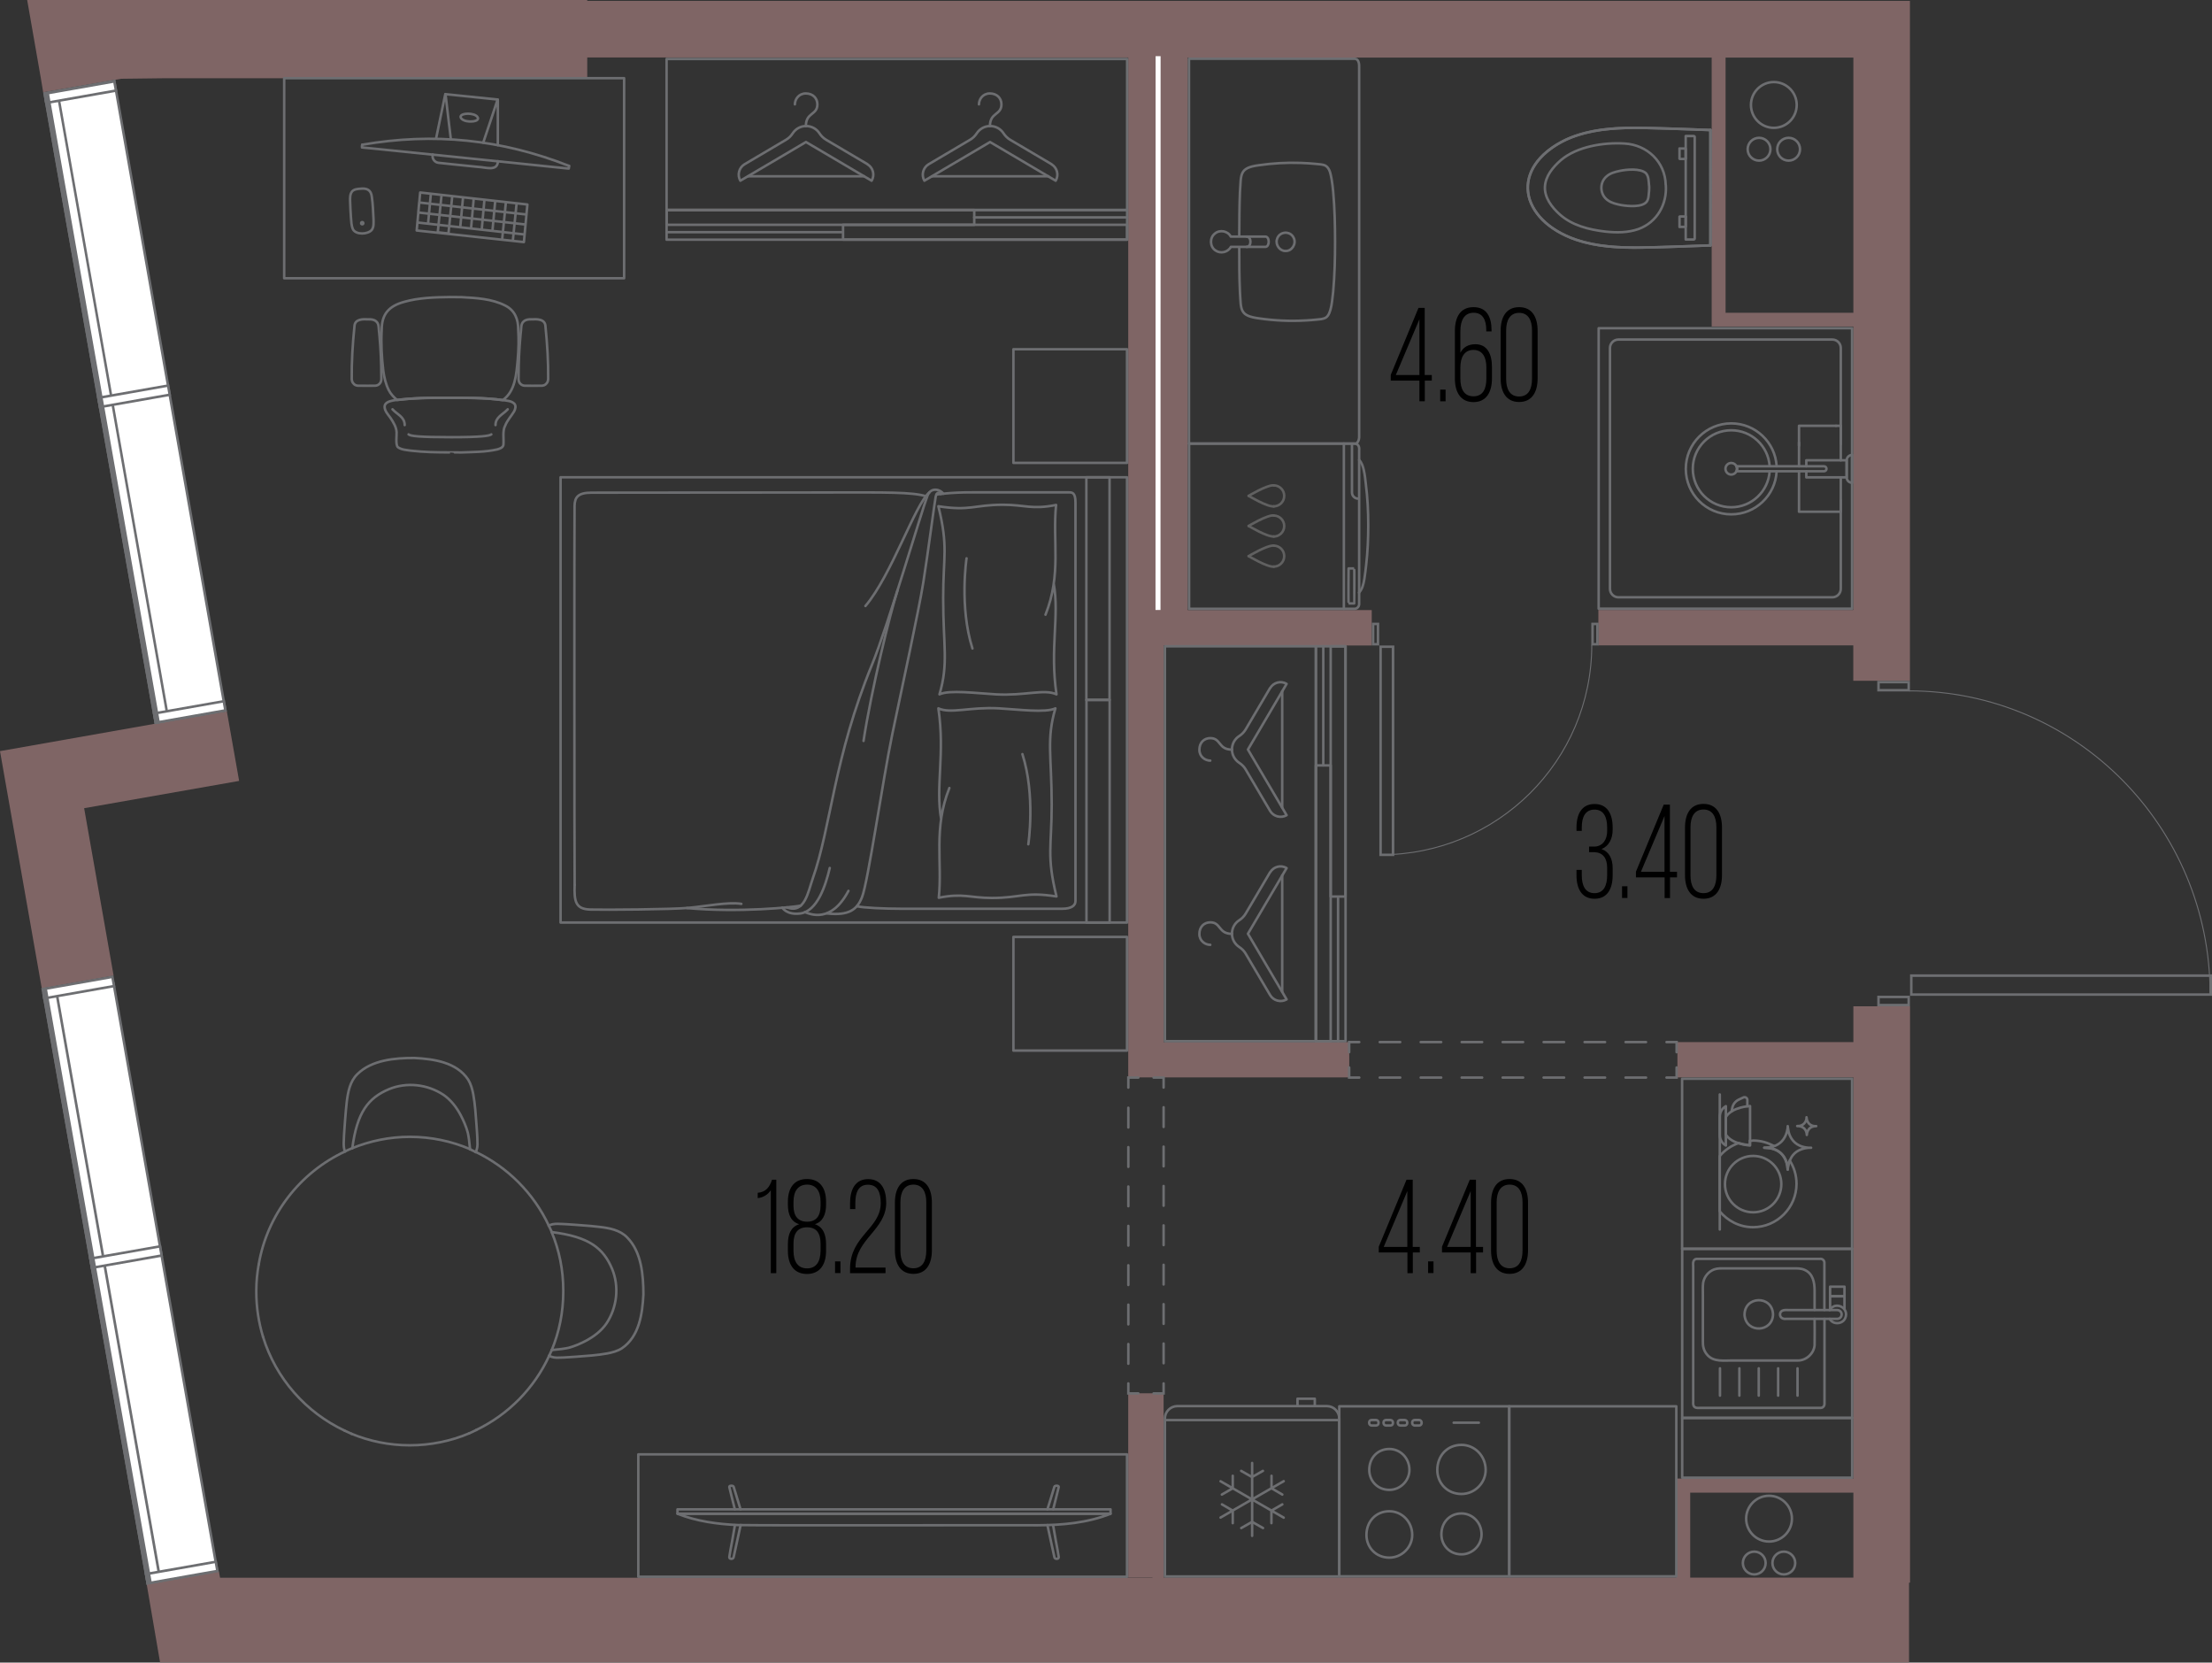 <?xml version="1.0" encoding="UTF-8"?><svg xmlns="http://www.w3.org/2000/svg" viewBox="0 0 221.37 166.34"><rect x="0" y="0" width="221.37" height="166.34" fill="#333333" stroke="none"/><defs><style>.cls-1{fill:#6d6e71;}.cls-1,.cls-2,.cls-3,.cls-4{stroke-width:0px;}.cls-5,.cls-6,.cls-7,.cls-8,.cls-9,.cls-10{stroke-linecap:round;}.cls-5,.cls-6,.cls-7,.cls-8,.cls-9,.cls-10,.cls-11,.cls-12{fill:none;}.cls-5,.cls-6,.cls-9,.cls-10{stroke-width:.25px;}.cls-5,.cls-7,.cls-8,.cls-9,.cls-10,.cls-13,.cls-12{stroke:#6d6e71;}.cls-2{fill:#000;}.cls-6{stroke:#606060;}.cls-6,.cls-9,.cls-12{stroke-linejoin:round;}.cls-7{stroke-dasharray:0 0 2.05 2.05;}.cls-7,.cls-8{stroke-width:.25px;}.cls-3{fill:#7f6565;}.cls-10{stroke-dasharray:0 0 1.97 1.97;}.cls-11{stroke:#fff;}.cls-11,.cls-13{stroke-miterlimit:10;stroke-width:.5px;}.cls-13,.cls-4{fill:#fff;}.cls-12{stroke-width:.1px;}</style></defs><g id="_стены"><path class="cls-3" d="M185.48,104.26h-17.61v3.53h-.81s18.42,0,18.42,0v40.14h-17.72v9.89h-51.31v-18.42h-3.54v18.42h2.43v.03H22.02l-.11-.63-7.23,1.28,1.34,7.83h175.03v-7.99h.1v-57.66h-5.67v3.58ZM185.48,157.84h-16.33v-8.5h16.33v8.5Z"/><path class="cls-3" d="M58.77.09v-.09H2.72l1.37,7.84h0l.23,1.39,7.81-1.35,4.12-.05h0s42.52,0,42.52,0v-2.08h54.14v102.04h21.97s.15,0,.15,0v-3.53h-18.58v-39.68h20.83v-3.54h-18.42V5.76h52.44v26.91h14.17v28.36h-25.51v3.54h25.51v3.54h5.67V.09H58.77ZM185.48,31.29h-12.79V5.76h12.79v25.53Z"/><polygon class="cls-3" points="23.93 78.13 22.7 71.16 15.51 72.41 0 75.15 4.18 98.88 11.37 97.61 8.42 80.86 23.93 78.13"/><polyline class="cls-8" points="135.02 105.27 135.02 104.26 136.03 104.26"/><line class="cls-7" x1="138.08" y1="104.26" x2="165.75" y2="104.26"/><polyline class="cls-8" points="166.78 104.26 167.79 104.26 167.79 105.27"/><polyline class="cls-8" points="167.79 106.8 167.79 107.81 166.78 107.81"/><line class="cls-7" x1="164.73" y1="107.81" x2="137.05" y2="107.81"/><polyline class="cls-8" points="136.03 107.81 135.02 107.81 135.02 106.8"/></g><g id="_акустические_перегородки"><line class="cls-11" x1="115.9" y1="5.62" x2="115.89" y2="61.03"/></g><g id="_окна"><rect class="cls-4" x="9.97" y="8.23" width="7.08" height="63.95" transform="translate(-6.77 2.95) rotate(-9.99)"/><path class="cls-1" d="M11.34,8.25l11.07,62.73-6.73,1.19L4.61,9.43l6.73-1.19M11.54,7.96l-7.22,1.27,11.16,63.22,7.22-1.27L11.54,7.96h0Z"/><rect class="cls-4" x="10.07" y="9.44" width="1.3" height="63.24" transform="translate(-6.96 2.48) rotate(-9.99)"/><path class="cls-1" d="M5.76,9.95l10.95,62.03-1.03.18L4.73,10.14l1.03-.18M5.96,9.66l-1.52.27,11.04,62.52,1.52-.27L5.96,9.66h0Z"/><rect class="cls-4" x="15.45" y="70.77" width="7.08" height=".93" transform="translate(-12.08 4.38) rotate(-10)"/><path class="cls-1" d="M22.29,70.3l.12.67-6.73,1.19-.12-.67,6.73-1.19M22.5,70.01l-7.22,1.27.21,1.17,7.22-1.27-.21-1.17h0Z"/><rect class="cls-4" x="4.49" y="8.75" width="7.09" height=".93" transform="translate(-1.48 1.53) rotate(-10)"/><path class="cls-1" d="M11.34,8.29l.12.67-6.73,1.19-.12-.67,6.73-1.19M11.54,8l-7.22,1.27.21,1.17,7.22-1.27-.21-1.17h0Z"/><rect class="cls-4" x="9.87" y="39.19" width="7.08" height=".93" transform="translate(-6.68 2.93) rotate(-10)"/><path class="cls-1" d="M16.72,38.72l.12.67-6.73,1.19-.12-.67,6.73-1.19M16.92,38.43l-7.22,1.27.21,1.17,7.22-1.27-.21-1.17h0Z"/><rect class="cls-4" x="9.53" y="98.57" width="7.08" height="59.68" transform="translate(-22.09 4.22) rotate(-10)"/><path class="cls-1" d="M11.27,98.55l10.33,58.52-6.73,1.19-10.33-58.52,6.73-1.19M11.47,98.26l-7.22,1.27,10.42,59.01,7.22-1.27-10.42-59.01h0Z"/><rect class="cls-4" x="9.56" y="98.9" width="1.3" height="59.84" transform="translate(-22.24 3.73) rotate(-10.01)"/><path class="cls-1" d="M5.54,99.39l10.36,58.69-1.03.18-10.36-58.69,1.03-.18M5.75,99.1l-1.52.27,10.45,59.18,1.52-.27-10.45-59.18h0Z"/><rect class="cls-4" x="14.64" y="156.86" width="7.09" height=".93" transform="translate(-27.04 5.54) rotate(-10)"/><path class="cls-1" d="M21.49,156.4l.12.67-6.73,1.19-.12-.67,6.73-1.19M21.69,156.11l-7.22,1.27.2,1.17,7.22-1.27-.2-1.17h0Z"/><rect class="cls-4" x="4.3" y="98.34" width="7.09" height=".93" transform="translate(-17.03 2.86) rotate(-10)"/><path class="cls-1" d="M11.15,97.88l.12.67-6.73,1.19-.12-.67,6.73-1.19M11.35,97.59l-7.22,1.27.2,1.17,7.22-1.27-.2-1.17h0Z"/><rect class="cls-4" x="9.07" y="125.3" width="7.08" height=".93" transform="translate(-21.65 4.1) rotate(-10)"/><path class="cls-1" d="M15.91,124.84l.12.67-6.73,1.19-.12-.67,6.73-1.19M16.12,124.55l-7.22,1.27.2,1.17,7.22-1.27-.2-1.17h0Z"/><line class="cls-13" x1="15.77" y1="72.39" x2="4.63" y2="9.22"/><line class="cls-13" x1="14.95" y1="158.41" x2="4.43" y2="98.83"/></g><g id="_двери"><path class="cls-1" d="M137.78,62.55v1.78h-.24v-1.78h.24M138.03,62.3h-.74v2.28h.74v-2.28h0Z"/><path class="cls-1" d="M159.74,62.55v1.78h-.24v-1.78h.24M159.99,62.3h-.74v2.28h.74v-2.28h0Z"/><path class="cls-12" d="M159.3,64.52c0,11.6-9.46,21-21.14,21"/><path class="cls-1" d="M139.28,64.83v20.57s-.99,0-.99,0v-20.57h.99M139.53,64.58h-1.49v21.07h1.5v-21.07h0Z"/><path class="cls-1" d="M190.89,99.87v.56h-2.77v-.56h2.77M191.14,99.62h-3.27v1.06h3.27v-1.06h0Z"/><path class="cls-1" d="M190.89,68.37v.56h-2.77v-.56h2.77M191.14,68.12h-3.27v1.06h3.27v-1.06h0Z"/><path class="cls-12" d="M191.05,69.12c16.64,0,30.13,13.58,30.13,30.32"/><path class="cls-1" d="M221.12,97.73v1.65h-29.72v-1.64h29.72M221.37,97.48h-30.22v2.15h30.22v-2.15h0Z"/><polyline class="cls-5" points="113.92 139.41 112.92 139.41 112.92 138.41"/><line class="cls-10" x1="112.92" y1="136.44" x2="112.92" y2="109.79"/><polyline class="cls-5" points="112.92 108.81 112.92 107.81 113.92 107.81"/><polyline class="cls-5" points="115.45 107.81 116.45 107.81 116.45 108.81"/><line class="cls-10" x1="116.45" y1="110.78" x2="116.45" y2="137.43"/><polyline class="cls-5" points="116.45 138.41 116.45 139.41 115.45 139.41"/></g><g id="_мебель"><g id="AG-DETAILS"><g id="POLYLINE"><path class="cls-9" d="M128.66,25.11c-.57.02-1.03-.6-.87-1.16.22-.82,1.35-.91,1.69-.13.27.58-.19,1.31-.82,1.29Z"/></g></g><g id="AG-FIXTURE"><g id="POLYLINE-2"><path class="cls-9" d="M124.02,24.75c0,1.49,0,2.98.07,4.47.12,1.81-.06,2.38,1.95,2.64,1.53.22,3.08.29,4.63.2.35-.02.7-.04,1.05-.08.32-.04.66-.03.96-.2.6-.37.64-1.92.74-2.6.15-1.66.19-3.33.19-4.99,0-1.68-.04-3.36-.19-5.03-.04-.4-.08-.79-.15-1.19-.1-.49-.16-1.11-.61-1.39-.3-.15-.63-.14-.96-.18-.5-.05-1.01-.08-1.51-.1-1.4-.05-2.81.03-4.2.23-2,.26-1.77.91-1.9,2.69-.06,1.46-.06,2.92-.07,4.38"/></g><g id="POLYLINE-3"><path class="cls-9" d="M118.99,5.89v38.49s3.07,0,3.45,0c1.55,0,3.1,0,4.65,0,1.62,0,3.25,0,4.87,0,.61,0,2.65,0,3.27,0,.14,0,.27,0,.41,0,.23-.01.4-.37.38-.75,0-6.38,0-13.12,0-19.52,0-2.05,0-13.12,0-15.17,0-.9,0-1.13,0-2.03,0-.26.02-.54-.08-.76-.11-.25-.3-.29-.47-.27-.28,0-.56,0-.84,0-.77,0-2.96,0-3.73,0-3.36,0-11.9,0-11.9,0Z"/></g></g><path class="cls-9" d="M121.64,25.06c-.57-.38-.6-1.27-.06-1.69.48-.42,1.3-.27,1.59.3h3.46c.45,0,.45,1.03,0,1.03h-3.45c-.28.54-1.05.72-1.54.35Z"/><path class="cls-9" d="M124.76,23.67c.51,0,.51,1.03,0,1.03"/><g id="AG-FIXTURE-2"><g id="POLYLINE-4"><path class="cls-9" d="M136.02,46.02c0,3.96,0,7.93,0,11.89,0,.57,0,1.14,0,1.71,0,.27,0,.54,0,.81,0,.28-.24.51-.52.48-2.5,0-7.46,0-7.46,0,0,0-6.15,0-9.04,0v-16.53c.29,0,1.11,0,1.39,0,1.28,0,2.55,0,3.83,0,2.56,0,5.12,0,7.67,0,1.23,0,2.37,0,3.61,0,.43,0,.56.29.52.68,0,.32,0,.64,0,.95Z"/></g><g id="POLYLINE-5"><line class="cls-9" x1="134.49" y1="60.91" x2="134.49" y2="44.38"/></g><g id="POLYLINE-6"><path class="cls-9" d="M136.02,46.02c.27.27.39.68.47,1.04.1.45.15.92.2,1.38.17,1.36.24,2.73.24,4.11,0,1.33-.06,2.67-.21,3.99-.05.46-.11.93-.18,1.39-.08.47-.19,1-.53,1.36"/></g></g><path class="cls-9" d="M135.92,49.89c-.34,0-.62-.28-.62-.62v-4.84"/><path class="cls-9" d="M134.96,56.88s-.03,3.49.01,3.49c0,0,.55,0,.55,0,0,0,.01,0,.01-.01-.01-.02.03-3.49-.01-3.49,0,0-.55,0-.55,0,0,0-.01,0-.01.01Z"/><path class="cls-6" d="M127.47,48.56c.58,0,1.05.47,1.05,1.05,0,.58-.47,1.05-1.05,1.05"/><path class="cls-6" d="M124.96,49.61s1.88-1.13,2.52-1.05"/><path class="cls-6" d="M124.96,49.61s1.88,1.13,2.52,1.05"/><path class="cls-6" d="M127.47,51.58c.58,0,1.05.47,1.05,1.05,0,.58-.47,1.05-1.05,1.05"/><path class="cls-6" d="M124.96,52.62s1.88-1.13,2.52-1.05"/><path class="cls-6" d="M124.96,52.62s1.88,1.13,2.52,1.05"/><path class="cls-6" d="M127.47,54.59c.58,0,1.05.47,1.05,1.05,0,.58-.47,1.05-1.05,1.05"/><path class="cls-6" d="M124.96,55.64s1.88-1.13,2.52-1.05"/><path class="cls-6" d="M124.96,55.64s1.88,1.13,2.52,1.05"/><rect class="cls-9" x="56.1" y="47.75" width="56.69" height="44.55"/><rect class="cls-9" x="98.75" y="57.73" width="22.28" height="2.32" transform="translate(168.77 -51) rotate(90)"/><rect class="cls-9" x="98.75" y="80" width="22.28" height="2.32" transform="translate(191.05 -28.73) rotate(90)"/><path class="cls-9" d="M93.71,49.48s1.4-.23,3.52-.22c2.12,0,9.39,0,9.72,0s.68,0,.68,1v39.89c0,.45-.41.77-1.32.77h-16.15c-1.57,0-3.73-.09-4.41-.25"/><path class="cls-9" d="M94.15,49.43c-.23-.25-.42-.13-.51.27s-.79,5.77-1.24,8.58-2.13,10.5-3.1,15.16c-.97,4.66-2.43,14.84-3.04,16.34-.49,1.22-1.29,1.85-3.49,1.61"/><path class="cls-9" d="M84.91,89.13c-1.72,3.27-3.83,2.33-4.35,2.13"/><path class="cls-9" d="M83.04,86.84c-.43,1.82-1.26,4.31-2.93,4.55-1.37.19-1.82-.58-1.82-.58"/><path class="cls-9" d="M94.39,49.4c-.2-.39-1.21-.75-1.57.19-.57,1.46-3.93,12.95-5.55,16.9-3.83,9.34-4.09,16.2-5.95,21.46-.44,1.25-.79,3.52-2.57,2.83"/><path class="cls-9" d="M80.13,90.61c-.72.15-6.14.72-11.38.24"/><path class="cls-9" d="M74.19,90.43c-1.29-.21-3.59.24-5.26.4-1.67.16-8.42.21-9.87.17-1.45-.05-1.61-.79-1.55-2.47"/><path class="cls-9" d="M57.51,88.53c-.03-1.96-.04-37.07-.01-37.92.02-.86.34-1.32,1.7-1.32.9,0,14.66-.02,24.33-.02,4.99,0,7.71-.05,9.12.37"/><path class="cls-9" d="M93.01,49.27c-1.41,1.12-3.79,8.29-6.4,11.36"/><path class="cls-9" d="M89.83,59.04c-.76,2.34-2.64,10.05-3.41,15.09"/><path class="cls-9" d="M105.45,58.36c.59,3.32-.4,6.46.28,11.11-1.21-.57-3.18.16-6.05,0-1.96-.11-4.69-.47-5.66,0,.92-3.13.37-4.76.37-9.64,0-4.22.53-5.07-.48-9.18,3.18.5,3.57-.15,6.47-.15,2.18,0,2.89.51,5.31.02-.37,3.6.56,6.92-1.06,10.98"/><path class="cls-9" d="M96.73,55.86s-.74,4.85.59,9.02"/><path class="cls-9" d="M94.19,81.98c-.59-3.32.4-6.46-.28-11.11,1.21.57,3.18-.16,6.05,0,1.96.11,4.69.47,5.66,0-.92,3.13-.37,4.76-.37,9.64,0,4.22-.53,5.07.48,9.18-3.18-.5-3.57.15-6.47.15-2.18,0-2.89-.51-5.31-.02.37-3.6-.56-6.92,1.06-10.98"/><path class="cls-9" d="M102.91,84.47s.74-4.85-.59-9.02"/><rect class="cls-9" x="101.42" y="93.74" width="11.37" height="11.37"/><rect class="cls-9" x="101.42" y="34.94" width="11.37" height="11.37"/><g id="POLYLINE-7"><line class="cls-9" x1="171.18" y1="13.01" x2="171.18" y2="24.55"/></g><g id="POLYLINE-8"><path class="cls-9" d="M165.03,18.56c-.04-.42-.02-.9-.31-1.23-.54-.51-1.95-.38-2.63-.23-.46.1-.94.22-1.3.54-.76.63-.69,1.86.13,2.41.38.27.88.38,1.34.47.66.11,2.11.25,2.55-.36.12-.17.16-.38.18-.59.04-.33.07-.67.05-1Z"/></g><g id="POLYLINE-9"><path class="cls-9" d="M166.7,18.5c-.05-2.3-1.86-4.02-4.13-4.14-2.07-.13-4.74.29-6.36,1.66-.79.69-1.55,1.59-1.6,2.68-.04,1.09.69,2.03,1.46,2.73,1.25,1.13,2.95,1.55,4.59,1.74,1.11.12,2.27.12,3.33-.26,1.84-.68,2.86-2.48,2.72-4.4Z"/></g><g id="POLYLINE-10"><path class="cls-9" d="M171.18,13.01c-2.29-.08-4.58-.17-6.86-.22-2.15-.02-4.35.07-6.41.73-2.73.83-5.81,3.29-4.82,6.46.71,2.05,2.71,3.35,4.68,4.02,2.09.7,4.32.8,6.51.77,2.3-.04,4.61-.14,6.9-.22.02-3.84,0-7.7,0-11.54Z"/></g><g id="POLYLINE-11"><path class="cls-9" d="M171.18,13.01c-2.17-.07-4.34-.17-6.51-.21-2.69-.05-5.49.04-7.97,1.18-5.75,2.76-4.64,8.06,1.01,10,2,.68,4.14.8,6.24.79,2.41-.02,4.82-.14,7.23-.22"/></g><g id="POLYLINE-12"><line class="cls-9" x1="171.18" y1="24.55" x2="171.18" y2="13.01"/></g><path class="cls-9" d="M169.6,23.88v-10.2s-.04-.07-.09-.07h-.81s0,10.35,0,10.35h.81s.09-.03.09-.07Z"/><g id="POLYLINE-13"><path class="cls-9" d="M168.08,22.71c0-.34,0-.69,0-1.03.01-.03,0-.01.03-.02.14-.01.29,0,.43,0,.03,0,.13-.02.16,0,.03.02,0,.15,0,.18v.82s0,.03-.01.04c-.2,0-.4,0-.6,0Z"/></g><g id="POLYLINE-14"><path class="cls-9" d="M168.08,14.85c0,.34,0,.69,0,1.03.01.03,0,.01.03.02.14.01.29,0,.43,0,.03,0,.13.02.16,0,.03-.02,0-.15,0-.18v-.82s0-.03-.01-.04c-.2,0-.4,0-.6,0Z"/></g><path class="cls-9" d="M62.46,27.84H28.44V7.82h34.02v20.02Z"/><g id="AG-FURNITURE"><path class="cls-9" d="M38.9,39.02c-.3-.6-.45-1.26-.54-1.91-.16-1.36-.24-2.74-.16-4.12,0-1.58.73-2.37,2.25-2.79,1.48-.42,3.06-.46,4.59-.48.38,0,.76,0,1.13.01,1.48.08,3.06.16,4.39.84.97.48,1.31,1.39,1.3,2.38.07,1.01.04,2.03-.05,3.04-.13,1.42-.23,3.14-1.49,4.04-1.88-.26-3.79-.22-5.69-.23-1.63,0-3.28.01-4.89.22-.35-.29-.64-.61-.84-1Z"/><path class="cls-9" d="M38.49,40.72c-.04-.78,1.61-.7,2.16-.8,1.32-.12,2.65-.13,3.98-.12,1.9,0,3.8-.03,5.69.23.4.06.89.07,1.17.38.17.22.08.53-.04.75-.28.47-.69.9-.89,1.42-.3.53-.12,1.35-.18,1.93-.05.27-.33.37-.6.45-1.22.28-2.51.26-3.76.31-.06-.02-.98,0-.98-.01-1.31,0-2.61-.02-3.91-.17-.44-.07-.94-.08-1.31-.35-.25-.22-.11-1.22-.13-1.49-.02-.51-.33-1.02-.62-1.45-.23-.32-.56-.67-.58-1.07Z"/><g id="POLYLINE-16"><path class="cls-9" d="M35.21,37.95c0,.26.16.49.39.59.14.06.29.05.44.05.5,0,.99.01,1.48,0,.26,0,.49-.15.59-.39.08-.19.05-.4.05-.6,0-1.31-.06-2.63-.18-3.94-.01-.2-.04-.4-.06-.6-.03-.31,0-.68-.27-.9-.21-.19-.49-.22-.77-.21-.57-.03-1.39-.05-1.41.72-.18,1.75-.29,3.53-.27,5.29Z"/></g><g id="POLYLINE-17"><path class="cls-9" d="M54.85,37.95c0,.26-.16.49-.39.59-.14.06-.29.05-.44.05-.5,0-.99.01-1.48,0-.26,0-.49-.15-.59-.39-.08-.19-.05-.4-.05-.6,0-1.31.06-2.63.18-3.94.01-.2.04-.4.06-.6.03-.31,0-.68.27-.9.21-.19.49-.22.77-.21.57-.03,1.39-.05,1.41.72.18,1.75.29,3.53.27,5.29Z"/></g><path class="cls-9" d="M49.17,43.46c-.19.15-1,.28-4.03.28-3.29,0-4.07-.12-4.25-.28"/><path class="cls-9" d="M39.28,40.95c.48.53,1.22.76,1.22,1.58"/><path class="cls-9" d="M50.81,40.95c-.48.53-1.22.76-1.22,1.58"/></g><g id="AG-DIGITAL"><g id="POLYLINE-18"><path class="cls-9" d="M36.08,18.88c-.27.02-.63.04-.83.26-.24.27-.22.69-.21,1.03.01.52.05,1.04.08,1.56.04.41.03.86.22,1.24.33.54,1.46.48,1.85.05.25-.31.19-.75.19-1.12-.04-.74-.06-1.48-.17-2.22-.08-.69-.5-.87-1.14-.8Z"/></g><g id="POLYLINE-19"><path class="cls-9" d="M49.83,16.13c-.03,1.08-1.29.58-1.97.57-.82-.08-1.63-.17-2.45-.25-.51-.05-1.01-.1-1.52-.16-.4-.04-.69-.44-.58-.83"/></g><g id="POLYLINE-20"><path class="cls-9" d="M47.84,11.85c-.02.23-.41.29-.58.3-.34.03-.77-.02-1.04-.24-.14-.11-.18-.28-.02-.39.34-.26,1.57-.18,1.64.33Z"/></g><g id="POLYLINE-21"><path class="cls-9" d="M56.95,16.6c-6.76-2.66-13.54-3.36-20.7-2.12"/></g><g id="POLYLINE-22"><path class="cls-9" d="M56.95,16.6c-.02.08,0,.19-.03.26-.04,0-.11,0-.16-.01-3.38-.35-6.77-.69-10.15-1.04-3.26-.33-6.53-.67-9.79-1-.2-.02-.41-.03-.6-.06-.01-.02.01-.12.01-.15,0-.02,0-.1.01-.11,0,0,.02,0,.02,0"/></g><g id="POLYLINE-23"><path class="cls-9" d="M49.81,9.96c-1.75-.18-3.49-.36-5.24-.54"/></g><g id="POLYLINE-24"><path class="cls-9" d="M45.12,13.93c-.19-1.49-.35-2.99-.53-4.49-.02-.06-.04.01-.04.04-.3,1.46-.6,2.93-.91,4.39"/></g><g id="POLYLINE-25"><path class="cls-9" d="M48.36,14.27c.49-1.42.95-2.86,1.43-4.28.03-.06.03.02.03.05,0,1.49,0,2.99,0,4.48"/></g><circle class="cls-9" cx="36.25" cy="22.33" r=".11"/><g id="LINE"><polyline class="cls-9" points="41.77 22.26 52.5 23.46 52.59 22.46 41.86 21.26 41.95 20.26 52.68 21.46 52.78 20.46 42.05 19.26 41.7 23.06 52.43 24.22 52.78 20.46 51.7 20.34 51.32 24.1 50.25 23.98 50.63 20.22 49.56 20.1 49.28 23.1 48.21 22.98 48.48 19.98 47.41 19.86 47.14 22.86 46.06 22.74 46.34 19.74 45.26 19.62 44.88 23.36 43.81 23.24 44.19 19.5 43.12 19.38 42.84 22.38"/></g></g><path class="cls-9" d="M35.26,114.87c.47-3.6,1.6-5.03,3.67-5.9,1.77-.73,3.85-.49,5.44.56.76.52,1.33,1.27,1.75,2.07.28.54.53,1.11.69,1.7.09.38.17.97.23,1.67"/><path class="cls-9" d="M34.53,115.2c-.22-.46-.1-1.22-.1-1.64.03-.56.08-1.11.12-1.67.04-.54.09-1.09.15-1.63.12-.99.32-2.07,1.06-2.79,1.44-1.43,3.78-1.63,5.71-1.62,1.94.1,4.22.42,5.38,2.16.27.44.41.94.51,1.45.19,1.04.25,2.1.33,3.15.04.57.09,1.14.09,1.71.02.29-.02.68-.18.95"/><path class="cls-9" d="M55.22,135.07c.72-.06,1.32-.14,1.71-.23.59-.16,1.16-.41,1.7-.69.8-.43,1.55-.99,2.07-1.75,1.05-1.59,1.29-3.67.56-5.44-.88-2.1-2.33-3.23-6.04-3.69"/><path class="cls-9" d="M54.96,135.64c.27.17.66.21.96.19.57,0,1.14-.06,1.71-.09,1.05-.08,2.11-.14,3.15-.33.51-.1,1.01-.23,1.45-.51,1.74-1.17,2.06-3.45,2.16-5.38,0-1.93-.19-4.27-1.62-5.71-.72-.75-1.8-.95-2.79-1.06-.54-.07-1.09-.11-1.63-.15-.56-.04-1.11-.09-1.67-.12-.46,0-1.33-.15-1.76.16"/><path class="cls-9" d="M25.89,126.51c-.15.85-.24,1.71-.24,2.6v.13c0,1.57.24,3.08.67,4.5"/><path class="cls-9" d="M35.26,114.87c-.25.1-.48.21-.72.32"/><path class="cls-9" d="M34.5,143.14c-3.9-1.83-6.9-5.23-8.18-9.4"/><path class="cls-9" d="M55.22,135.07c.74-1.8,1.15-3.76,1.15-5.83v-.13c0-2.07-.41-4.04-1.16-5.84"/><path class="cls-9" d="M55.22,123.27c-.09-.22-.19-.43-.3-.65"/><path class="cls-9" d="M35.18,143.45c-.23-.1-.45-.2-.68-.31"/><path class="cls-9" d="M54.92,122.62c-1.51-3.23-4.1-5.83-7.31-7.37"/><path class="cls-9" d="M35.18,143.45c1.8.74,3.76,1.15,5.83,1.15s4.11-.42,5.93-1.19"/><path class="cls-9" d="M54.96,135.64c.09-.19.18-.38.26-.57"/><path class="cls-9" d="M47.03,114.98c.2.09.39.19.58.28"/><path class="cls-9" d="M47.66,143.07c-.24.12-.48.24-.72.34"/><path class="cls-9" d="M25.89,126.51c.86-5.03,4.16-9.22,8.65-11.31"/><path class="cls-9" d="M35.26,114.87c1.78-.72,3.72-1.13,5.76-1.13,2.14,0,4.17.44,6.02,1.23"/><path class="cls-9" d="M54.96,135.64c-1.49,3.25-4.08,5.88-7.3,7.43"/><path class="cls-9" d="M112.79,157.75h-46.08s-2.83,0-2.83,0v-.92s0-11.32,0-11.32h48.91s0,12.25,0,12.25Z"/><g id="AG-DIGITAL-2"><g id="POLYLINE-26"><polygon class="cls-9" points="67.8 151.44 67.8 151.01 111.14 151.01 111.14 151.44 67.8 151.44"/></g><g id="POLYLINE-27"><path class="cls-9" d="M103.84,152.6c2.47-.01,4.98-.23,7.3-1.15-9.06,0-34.19,0-43.33,0,1.92.76,3.99,1.04,6.05,1.13,3.3.06,26.69,0,29.99.02Z"/></g><g id="POLYLINE-28"><path class="cls-9" d="M104.82,152.58c.22,1.03.44,2.04.67,3.08.02.11.03.24.15.28.15.06.34,0,.31-.19-.07-.51-.18-1.01-.27-1.51-.1-.55-.19-1.1-.29-1.65"/></g><g id="POLYLINE-29"><path class="cls-9" d="M104.82,151.01c.23-.71.44-1.41.66-2.13.02-.08.03-.19.15-.22.15-.04.35,0,.32.13-.17.74-.37,1.47-.55,2.21"/></g><g id="POLYLINE-30"><path class="cls-9" d="M74.11,151.01c-.22-.71-.43-1.41-.65-2.13-.02-.08-.03-.19-.15-.22-.15-.04-.35,0-.32.13.17.74.37,1.47.55,2.21"/></g><g id="POLYLINE-31"><path class="cls-9" d="M74.12,152.58c-.22,1.03-.44,2.04-.67,3.08-.02.11-.03.24-.15.28-.15.06-.34,0-.31-.19.07-.51.18-1.01.27-1.51.1-.55.19-1.1.29-1.65"/></g></g><rect class="cls-9" x="131.69" y="64.66" width="2.97" height="39.51"/><rect class="cls-9" x="116.58" y="64.66" width="15.11" height="39.51"/><path class="cls-9" d="M132.43,76.57v-11.92s0,11.92,0,11.92Z"/><path class="cls-9" d="M133.91,104.17v-14.3s0,14.3,0,14.3Z"/><rect class="cls-9" x="133.17" y="64.66" width="1.48" height="25.04"/><rect class="cls-9" x="131.69" y="76.58" width="1.48" height="27.6"/><path class="cls-9" d="M121.12,94.53c-.5,0-1.09-.38-1.09-1.09s.47-1.16,1.09-1.16c1.1,0,.78,1.15,2.18,1.15"/><path class="cls-9" d="M127.11,87.26l-2.45,4.15c-.16.27-.38.49-.64.66-.44.28-.73.78-.73,1.34s.29,1.05.73,1.34c.26.17.48.39.64.66l2.45,4.15c.34.57,1.08.76,1.65.43l-3.87-6.57,3.87-6.57h0c-.57-.34-1.31-.15-1.65.43Z"/><line class="cls-9" x1="128.32" y1="87.58" x2="128.32" y2="99.23"/><path class="cls-9" d="M121.12,76.1c-.5,0-1.09-.38-1.09-1.09s.47-1.16,1.09-1.16c1.1,0,.78,1.15,2.18,1.15"/><path class="cls-9" d="M127.11,68.83l-2.45,4.15c-.16.27-.38.49-.64.66-.44.28-.73.78-.73,1.34s.29,1.05.73,1.34c.26.17.48.39.64.66l2.45,4.15c.34.57,1.08.76,1.65.43l-3.87-6.57,3.87-6.57h0c-.57-.34-1.31-.15-1.65.43Z"/><line class="cls-9" x1="128.32" y1="69.16" x2="128.32" y2="80.8"/><rect class="cls-9" x="66.71" y="21.01" width="46.09" height="2.97"/><rect class="cls-9" x="66.71" y="5.9" width="46.09" height="15.11"/><path class="cls-9" d="M97.5,21.75h15.3s-15.3,0-15.3,0Z"/><path class="cls-9" d="M66.71,23.23h17.49s-17.49,0-17.49,0Z"/><rect class="cls-9" x="84.37" y="22.49" width="28.43" height="1.48"/><rect class="cls-9" x="66.71" y="21.01" width="30.79" height="1.48"/><path class="cls-9" d="M79.55,10.44c0-.5.38-1.09,1.09-1.09s1.16.47,1.16,1.09c0,1.1-1.15.78-1.15,2.18"/><path class="cls-9" d="M86.82,16.43l-4.15-2.45c-.27-.16-.49-.38-.66-.64-.28-.44-.78-.73-1.34-.73s-1.05.29-1.34.73c-.17.26-.39.48-.66.64l-4.15,2.45c-.57.34-.76,1.08-.43,1.65l6.57-3.87,6.57,3.87h0c.34-.57.15-1.31-.43-1.65Z"/><line class="cls-9" x1="86.49" y1="17.64" x2="74.85" y2="17.64"/><path class="cls-9" d="M97.97,10.44c0-.5.38-1.09,1.09-1.09s1.16.47,1.16,1.09c0,1.1-1.15.78-1.15,2.18"/><path class="cls-9" d="M105.24,16.43l-4.15-2.45c-.27-.16-.49-.38-.66-.64-.28-.44-.78-.73-1.34-.73-.56,0-1.05.29-1.34.73-.17.26-.39.48-.66.64l-4.15,2.45c-.57.34-.76,1.08-.43,1.65l6.57-3.87,6.57,3.87h0c.34-.57.15-1.31-.43-1.65Z"/><line class="cls-9" x1="104.92" y1="17.64" x2="93.27" y2="17.64"/><path class="cls-9" d="M134.03,142.08h-17.45s17.45,0,17.45,0ZM116.58,141.92c0-.68.56-1.24,1.24-1.24h14.97c.69,0,1.24.56,1.24,1.24v15.8h-17.45v-15.8ZM129.85,140.64v-.7h1.73v.7M125.31,146.37v7.29M124.22,152.88l1.09-.62,1.09.62M126.39,147.16l-1.09.62-1.09-.62M128.47,148.19l-6.32,3.64M122.29,150.51l1.08.63v1.25M128.33,149.53l-1.08-.63v-1.25M128.47,151.84l-6.32-3.64M123.37,147.65v1.25s-1.09.63-1.09.63M127.24,152.39v-1.25s1.09-.63,1.09-.63"/><path class="cls-9" d="M134.03,140.7v17.01s17.01,0,17.01,0v-17.01s-17.01,0-17.01,0ZM144.25,153.51c0-1.18.82-2.09,2.01-2.09,1.1,0,2.01.91,2.01,2.09,0,1.09-.91,2-2.01,2-1.19,0-2.01-.91-2.01-2ZM137.03,147.06c0-1.18.82-2.09,2.01-2.09,1.1,0,2.01.91,2.01,2.09,0,1.09-.91,2-2.01,2-1.19,0-2.01-.91-2.01-2ZM136.75,153.57c0-1.34.94-2.37,2.29-2.37,1.25,0,2.29,1.03,2.29,2.37,0,1.24-1.04,2.27-2.29,2.27-1.35,0-2.29-1.03-2.29-2.27ZM143.84,147.07c0-1.42.99-2.51,2.42-2.51,1.32,0,2.42,1.09,2.42,2.51,0,1.31-1.1,2.4-2.42,2.4-1.43,0-2.42-1.09-2.42-2.4Z"/><rect class="cls-9" x="137.02" y="142.07" width=".94" height=".55" rx=".24" ry=".24"/><rect class="cls-9" x="138.46" y="142.07" width=".94" height=".55" rx=".24" ry=".24"/><rect class="cls-9" x="139.89" y="142.07" width=".94" height=".55" rx=".24" ry=".24"/><rect class="cls-9" x="141.33" y="142.07" width=".94" height=".55" rx=".24" ry=".24"/><line class="cls-9" x1="145.48" y1="142.34" x2="148" y2="142.34"/><rect class="cls-9" x="168.35" y="124.94" width="17.01" height="16.92"/><g id="AG-DETAILS-2"><g id="POLYLINE-32"><path class="cls-9" d="M177.44,131.5c-.05,1.82-2.66,1.92-2.85.11-.07-1.96,2.77-2.07,2.85-.11Z"/></g></g><g id="POLYLINE-33"><line class="cls-9" x1="176.01" y1="136.9" x2="176.01" y2="139.63"/></g><g id="POLYLINE-34"><line class="cls-9" x1="179.89" y1="136.9" x2="179.89" y2="139.63"/></g><g id="POLYLINE-35"><line class="cls-9" x1="177.95" y1="136.9" x2="177.95" y2="139.63"/></g><g id="POLYLINE-36"><line class="cls-9" x1="174.07" y1="136.9" x2="174.07" y2="139.63"/></g><g id="POLYLINE-37"><line class="cls-9" x1="172.13" y1="136.9" x2="172.13" y2="139.63"/></g><g id="POLYLINE-38"><path class="cls-9" d="M178.14,131.51c0,.33.31.48.61.44.58,0,4.87,0,5.05,0,.61.04.7-.8.09-.88-.81,0-3.97,0-4.85,0-.35-.02-.89-.05-.9.44Z"/></g><g id="POLYLINE-39"><path class="cls-9" d="M183.11,131.07c.58-.95,2.01-.2,1.55.82-.28.62-1.23.66-1.55.06"/></g><g id="POLYLINE-40"><path class="cls-9" d="M181.6,131.95c0,.89.02,1.74,0,2.64-.08.86-.86,1.55-1.72,1.53-.43,0-.86,0-1.29,0h-2.52c-.84,0-1.69,0-2.53,0-.94-.03-2.08.22-2.74-.64-.29-.35-.4-.82-.38-1.27,0-.69,0-1.37,0-2.06,0-.85,0-1.7,0-2.56.01-.43-.03-.85.03-1.27.11-.6.54-1.11,1.11-1.32.35-.12.73-.1,1.09-.1.71,0,1.42,0,2.13,0,1.57,0,3.13,0,4.7,0,.39,0,.76-.01,1.12.15.84.37,1,1.25,1,2.1,0,.64,0,1.27,0,1.9"/></g><g id="POLYLINE-41"><path class="cls-9" d="M182.58,131.06c0-1.13,0-2.25,0-3.39,0-.45,0-.89,0-1.34,0-.24-.22-.42-.45-.38-4.11,0-8.23,0-12.34,0-.38.05-.36.43-.34.73,0,.35,0,13.27,0,13.57-.04.48.14.65.63.61.39,0,.79,0,1.18,0,1.38,0,2.77,0,4.15,0,1.49,0,2.98,0,4.47,0,.77,0,1.54,0,2.31,0,.24,0,.4-.18.4-.41,0-.26,0-8.33,0-8.5"/></g><rect class="cls-9" x="183.15" y="128.73" width="1.44" height=".96"/><polyline class="cls-9" points="183.15 130.96 183.15 129.69 184.59 129.69 184.59 130.96"/><rect class="cls-9" x="168.35" y="107.93" width="17.01" height="17.01" transform="translate(60.41 293.29) rotate(-90)"/><circle class="cls-9" cx="175.45" cy="118.47" r="2.82"/><path class="cls-9" d="M179.86,112.66s0,0,0,0c0,0,0,0,.01,0,.01,0,.02,0,.03,0,.05,0,.09,0,.14-.01.09,0,.18-.03.26-.07.14-.06.25-.15.33-.27.09-.12.14-.27.16-.43,0-.02,0-.04,0-.06,0-.02,0-.03,0-.04,0,0,0,0,0,0,0,0,.02.14.03.21.03.11.07.22.13.31.08.13.19.22.34.29.11.05.22.08.35.08.02,0,.04,0,.06,0,.02,0,.04,0,.06,0,0,0,0,0,0,0,0,0,0,0,0,0,0,0,0,0,0,0,0,0,0,0,0,0-.01,0-.03,0-.04,0h0c-.13,0-.24.02-.34.06-.15.05-.26.13-.35.24-.12.15-.19.34-.21.55,0,0,0,0,0,.01,0,0,0,.02,0,.02,0,0,0,0,0,0,0,0,0,0,0,0,0-.11-.02-.2-.05-.29-.03-.1-.08-.2-.14-.28-.13-.16-.3-.26-.52-.3-.05,0-.1-.01-.15-.02-.02,0-.05,0-.07,0,0,0-.01,0-.02,0,0,0,0,0,0,0Z"/><line class="cls-9" x1="172.11" y1="123.01" x2="172.11" y2="109.5"/><path class="cls-9" d="M175.14,114.15c.11,0,.2-.04.31-.04.76,0,1.46.21,2.08.55-.17.06-.34.12-.52.14-.11.01-.23.02-.34.03-.03,0-.06,0-.08,0-.02,0-.03,0-.03,0,0,0,0,0,0,0,0,0,0,0,0,0,.01,0,.03,0,.05,0,.06,0,.11,0,.17.01.12,0,.25.02.37.04.55.09.98.34,1.28.73.15.2.27.42.35.68.07.21.11.44.12.7,0,0,0,.01,0,.02,0,0,0,0,.01,0,0,0,0-.04,0-.06,0,0,0-.02,0-.03.02-.29.09-.56.2-.81.43.67.68,1.47.68,2.32,0,2.4-1.95,4.35-4.35,4.35-1.35,0-2.54-.63-3.34-1.59v-5.52c.5-.6,1.16-1.05,1.9-1.31.59.19,1.12.21,1.12.21v-.45Z"/><path class="cls-9" d="M178.98,113.17c.06.27.17.53.31.75.2.31.48.55.82.7.26.12.54.18.86.21.05,0,.1,0,.14,0,.04,0,.09,0,.14,0,0,0,0,0,0,0,0,0,0,0,0,0,0,0,0,0,0,0,0,0,0,0,0,0-.03,0-.07,0-.11,0h0c-.31,0-.58.06-.84.15-.36.12-.65.32-.87.59-.13.16-.23.35-.31.54-.1.25-.18.51-.2.81,0,0,0,.02,0,.03,0,.02,0,.06,0,.06,0,0-.01,0-.01,0,0,0,0,0,0-.02-.01-.26-.05-.49-.12-.7-.08-.26-.2-.49-.35-.68-.31-.39-.74-.64-1.28-.73-.12-.02-.25-.03-.37-.04-.06,0-.11,0-.17-.01-.02,0-.03,0-.05,0,0,0,0,0,0,0,0,0,0,0,0,0,0,0,.01,0,.03,0,.03,0,.06,0,.08,0,.11,0,.23-.01.34-.03.18-.02.35-.08.52-.14.04-.02.08-.02.13-.03.34-.15.62-.37.82-.66.21-.3.34-.65.4-1.04,0-.05.01-.1.02-.15,0-.04,0-.07,0-.11,0,0,0,0,0,0,0,0,.04.34.08.51Z"/><path class="cls-9" d="M175.14,114.15v.45s-.53-.02-1.12-.21c-.48-.15-1-.41-1.3-.87v-1.77c.66-1.03,2.42-1.09,2.42-1.09v3.49Z"/><path class="cls-9" d="M172.72,111.75v1.77s0,1.09,0,1.09l-.1-.07c-.32-.22-.51-.59-.51-.98v-1.84c0-.39.19-.76.51-.98l.1-.07v1.09Z"/><path class="cls-9" d="M174.87,110.68v-.63c0-.2-.21-.34-.4-.25l-.45.21c-.36.17-.61.5-.67.89l-.05.28"/><rect class="cls-9" x="173.86" y="136.35" width="5.98" height="17.01" transform="translate(32 321.7) rotate(-90)"/><rect class="cls-9" x="151.04" y="140.7" width="16.72" height="17.01"/><rect class="cls-9" x="158.64" y="34.18" width="28.06" height="25.36" transform="translate(125.81 219.54) rotate(-90)"/><path class="cls-9" d="M184.22,44.44v-9.62c0-.47-.38-.85-.85-.85h-21.4c-.47,0-.85.38-.85.85v24.09c0,.47.38.85.85.85h21.4c.47,0,.85-.38.85-.85v-8.86"/><polyline class="cls-9" points="180.77 46.65 180.77 46.05 184.81 46.05 184.81 47.76 180.77 47.76 180.77 47.15"/><path class="cls-9" d="M177.1,46.63c-.14-2-1.8-3.58-3.84-3.58h0c-2.13,0-3.85,1.72-3.85,3.85h0c0,2.13,1.72,3.85,3.85,3.85h0c2.04,0,3.71-1.59,3.84-3.6"/><path class="cls-9" d="M177.8,46.64c-.14-2.39-2.12-4.28-4.54-4.28h0c-2.51,0-4.55,2.03-4.55,4.55h0c0,2.51,2.03,4.55,4.55,4.55h0c2.43,0,4.41-1.9,4.54-4.29"/><path class="cls-9" d="M183.69,46.63h2.79c0,.3-.24.54-.54.54h-1.7c-.3,0-.54-.24-.54-.54h0Z" transform="translate(231.98 -138.18) rotate(90)"/><polyline class="cls-9" points="184.22 47.76 184.22 51.2 180.04 51.2 180.04 47.15"/><polyline class="cls-9" points="183.74 42.6 184.22 42.6 184.22 46.05"/><polyline class="cls-9" points="180.04 44.59 180.04 42.6 183.74 42.6"/><line class="cls-9" x1="180.04" y1="46.65" x2="180.04" y2="44.28"/><path class="cls-9" d="M173.78,47.15h8.76c.14,0,.25-.11.25-.25s-.11-.25-.25-.25h-8.76c.04.08.06.16.06.25s-.02.18-.06.25Z"/><path class="cls-9" d="M173.78,47.15c.04-.08.06-.16.06-.25s-.02-.18-.06-.25c-.09-.19-.29-.33-.52-.33-.32,0-.58.26-.58.58s.26.58.58.58c.23,0,.42-.13.52-.33Z"/></g><g id="_площади"><path class="cls-2" d="M142.59,38.08v2.07h-.54v-2.07h-2.87v-.57l2.78-6.71h.62v6.72h.71v.56h-.71ZM139.69,37.52h2.36v-5.58l-2.36,5.58Z"/><path class="cls-2" d="M144.67,38.98v1.17h-.54v-1.17h.54Z"/><path class="cls-2" d="M149.27,33.05v.11h-.53v-.15c0-1-.35-1.72-1.27-1.72s-1.32.75-1.32,1.84v2.16c.28-.52.74-.85,1.5-.85,1.18,0,1.66.97,1.66,2.28v1.15c0,1.36-.56,2.36-1.85,2.36s-1.86-1-1.86-2.36v-4.75c0-1.4.55-2.39,1.86-2.39s1.81.96,1.81,2.32ZM146.15,36.76v1.13c0,1.03.37,1.76,1.31,1.76s1.29-.73,1.29-1.76v-1.13c0-1-.37-1.75-1.29-1.75s-1.31.75-1.31,1.75Z"/><path class="cls-2" d="M150.18,33.09c0-1.37.56-2.36,1.85-2.36s1.85.99,1.85,2.36v4.77c0,1.36-.56,2.36-1.85,2.36s-1.85-1-1.85-2.36v-4.77ZM150.73,37.9c0,1.03.37,1.77,1.3,1.77s1.29-.75,1.29-1.77v-4.84c0-1.01-.37-1.76-1.29-1.76s-1.3.75-1.3,1.76v4.84Z"/><path class="cls-2" d="M161.39,82.79v.23c0,.92-.4,1.65-1.12,1.93.76.25,1.12.97,1.12,1.89v.72c0,1.36-.53,2.36-1.81,2.36s-1.81-1-1.81-2.36v-.53h.53v.56c0,1.01.35,1.77,1.27,1.77s1.27-.75,1.27-1.81v-.72c0-.97-.43-1.53-1.25-1.57h-.56v-.56h.59c.76-.05,1.22-.67,1.22-1.56v-.33c0-1.07-.35-1.81-1.27-1.81s-1.27.75-1.27,1.76v.37h-.53v-.33c0-1.36.53-2.36,1.81-2.36s1.81,1,1.81,2.36Z"/><path class="cls-2" d="M162.87,88.67v1.17h-.54v-1.17h.54Z"/><path class="cls-2" d="M167.13,87.78v2.07h-.54v-2.07h-2.87v-.57l2.78-6.71h.62v6.72h.71v.56h-.71ZM164.22,87.22h2.36v-5.58l-2.36,5.58Z"/><path class="cls-2" d="M168.63,82.79c0-1.37.56-2.36,1.85-2.36s1.85.99,1.85,2.36v4.77c0,1.36-.56,2.36-1.85,2.36s-1.85-1-1.85-2.36v-4.77ZM169.18,87.59c0,1.03.37,1.77,1.3,1.77s1.29-.75,1.29-1.77v-4.84c0-1.01-.37-1.76-1.29-1.76s-1.3.75-1.3,1.76v4.84Z"/><path class="cls-2" d="M77.14,119.08c-.3.44-.74.73-1.31.79v-.53c.83-.07,1.21-.61,1.43-1.31h.43v9.35h-.55v-8.29Z"/><path class="cls-2" d="M82.67,120.23v.29c0,.96-.32,1.72-1.12,1.96.82.27,1.12,1.03,1.12,2v.67c0,1.37-.62,2.31-1.91,2.31s-1.91-.93-1.91-2.31v-.67c0-.99.29-1.72,1.13-2-.82-.25-1.13-.97-1.13-1.96v-.29c0-1.39.64-2.27,1.91-2.27s1.91.88,1.91,2.27ZM79.41,120.24v.39c0,1.05.47,1.6,1.36,1.6s1.35-.55,1.35-1.6v-.39c0-1.09-.47-1.72-1.35-1.72s-1.36.63-1.36,1.72ZM79.41,124.43v.71c0,1.08.44,1.76,1.36,1.76s1.34-.68,1.35-1.76v-.71c0-1.09-.44-1.64-1.35-1.64s-1.36.55-1.36,1.64Z"/><path class="cls-2" d="M84.11,126.2v1.17h-.54v-1.17h.54Z"/><path class="cls-2" d="M88.69,120.33c0,2.69-3.03,3.63-3.07,6.38v.11h3v.56h-3.55v-.45c0-3.29,3.07-4,3.07-6.56,0-1.08-.32-1.84-1.28-1.84s-1.26.8-1.26,1.8v.64h-.53v-.6c0-1.35.52-2.4,1.81-2.4s1.81,1.01,1.81,2.37Z"/><path class="cls-2" d="M89.56,120.32c0-1.37.56-2.36,1.85-2.36s1.85.99,1.85,2.36v4.77c0,1.36-.56,2.36-1.85,2.36s-1.85-1-1.85-2.36v-4.77ZM90.11,125.12c0,1.03.37,1.77,1.3,1.77s1.29-.75,1.29-1.77v-4.84c0-1.01-.37-1.76-1.29-1.76s-1.3.75-1.3,1.76v4.84Z"/><path class="cls-2" d="M141.39,125.31v2.07h-.54v-2.07h-2.87v-.57l2.78-6.71h.62v6.72h.71v.56h-.71ZM138.48,124.75h2.36v-5.58l-2.36,5.58Z"/><path class="cls-2" d="M143.46,126.2v1.17h-.54v-1.17h.54Z"/><path class="cls-2" d="M147.72,125.31v2.07h-.54v-2.07h-2.87v-.57l2.78-6.71h.62v6.72h.71v.56h-.71ZM144.82,124.75h2.36v-5.58l-2.36,5.58Z"/><path class="cls-2" d="M149.22,120.32c0-1.37.56-2.36,1.85-2.36s1.85.99,1.85,2.36v4.77c0,1.36-.56,2.36-1.85,2.36s-1.85-1-1.85-2.36v-4.77ZM149.78,125.12c0,1.03.37,1.77,1.3,1.77s1.29-.75,1.29-1.77v-4.84c0-1.01-.37-1.76-1.29-1.76s-1.3.75-1.3,1.76v4.84Z"/></g><g id="_водопровод"><circle class="cls-9" cx="177.04" cy="151.94" r="2.29"/><circle class="cls-9" cx="175.56" cy="156.38" r="1.14"/><circle class="cls-9" cx="178.52" cy="156.38" r="1.14"/><circle class="cls-9" cx="177.52" cy="10.5" r="2.29"/><circle class="cls-9" cx="176.04" cy="14.93" r="1.14"/><circle class="cls-9" cx="179" cy="14.93" r="1.14"/></g></svg>